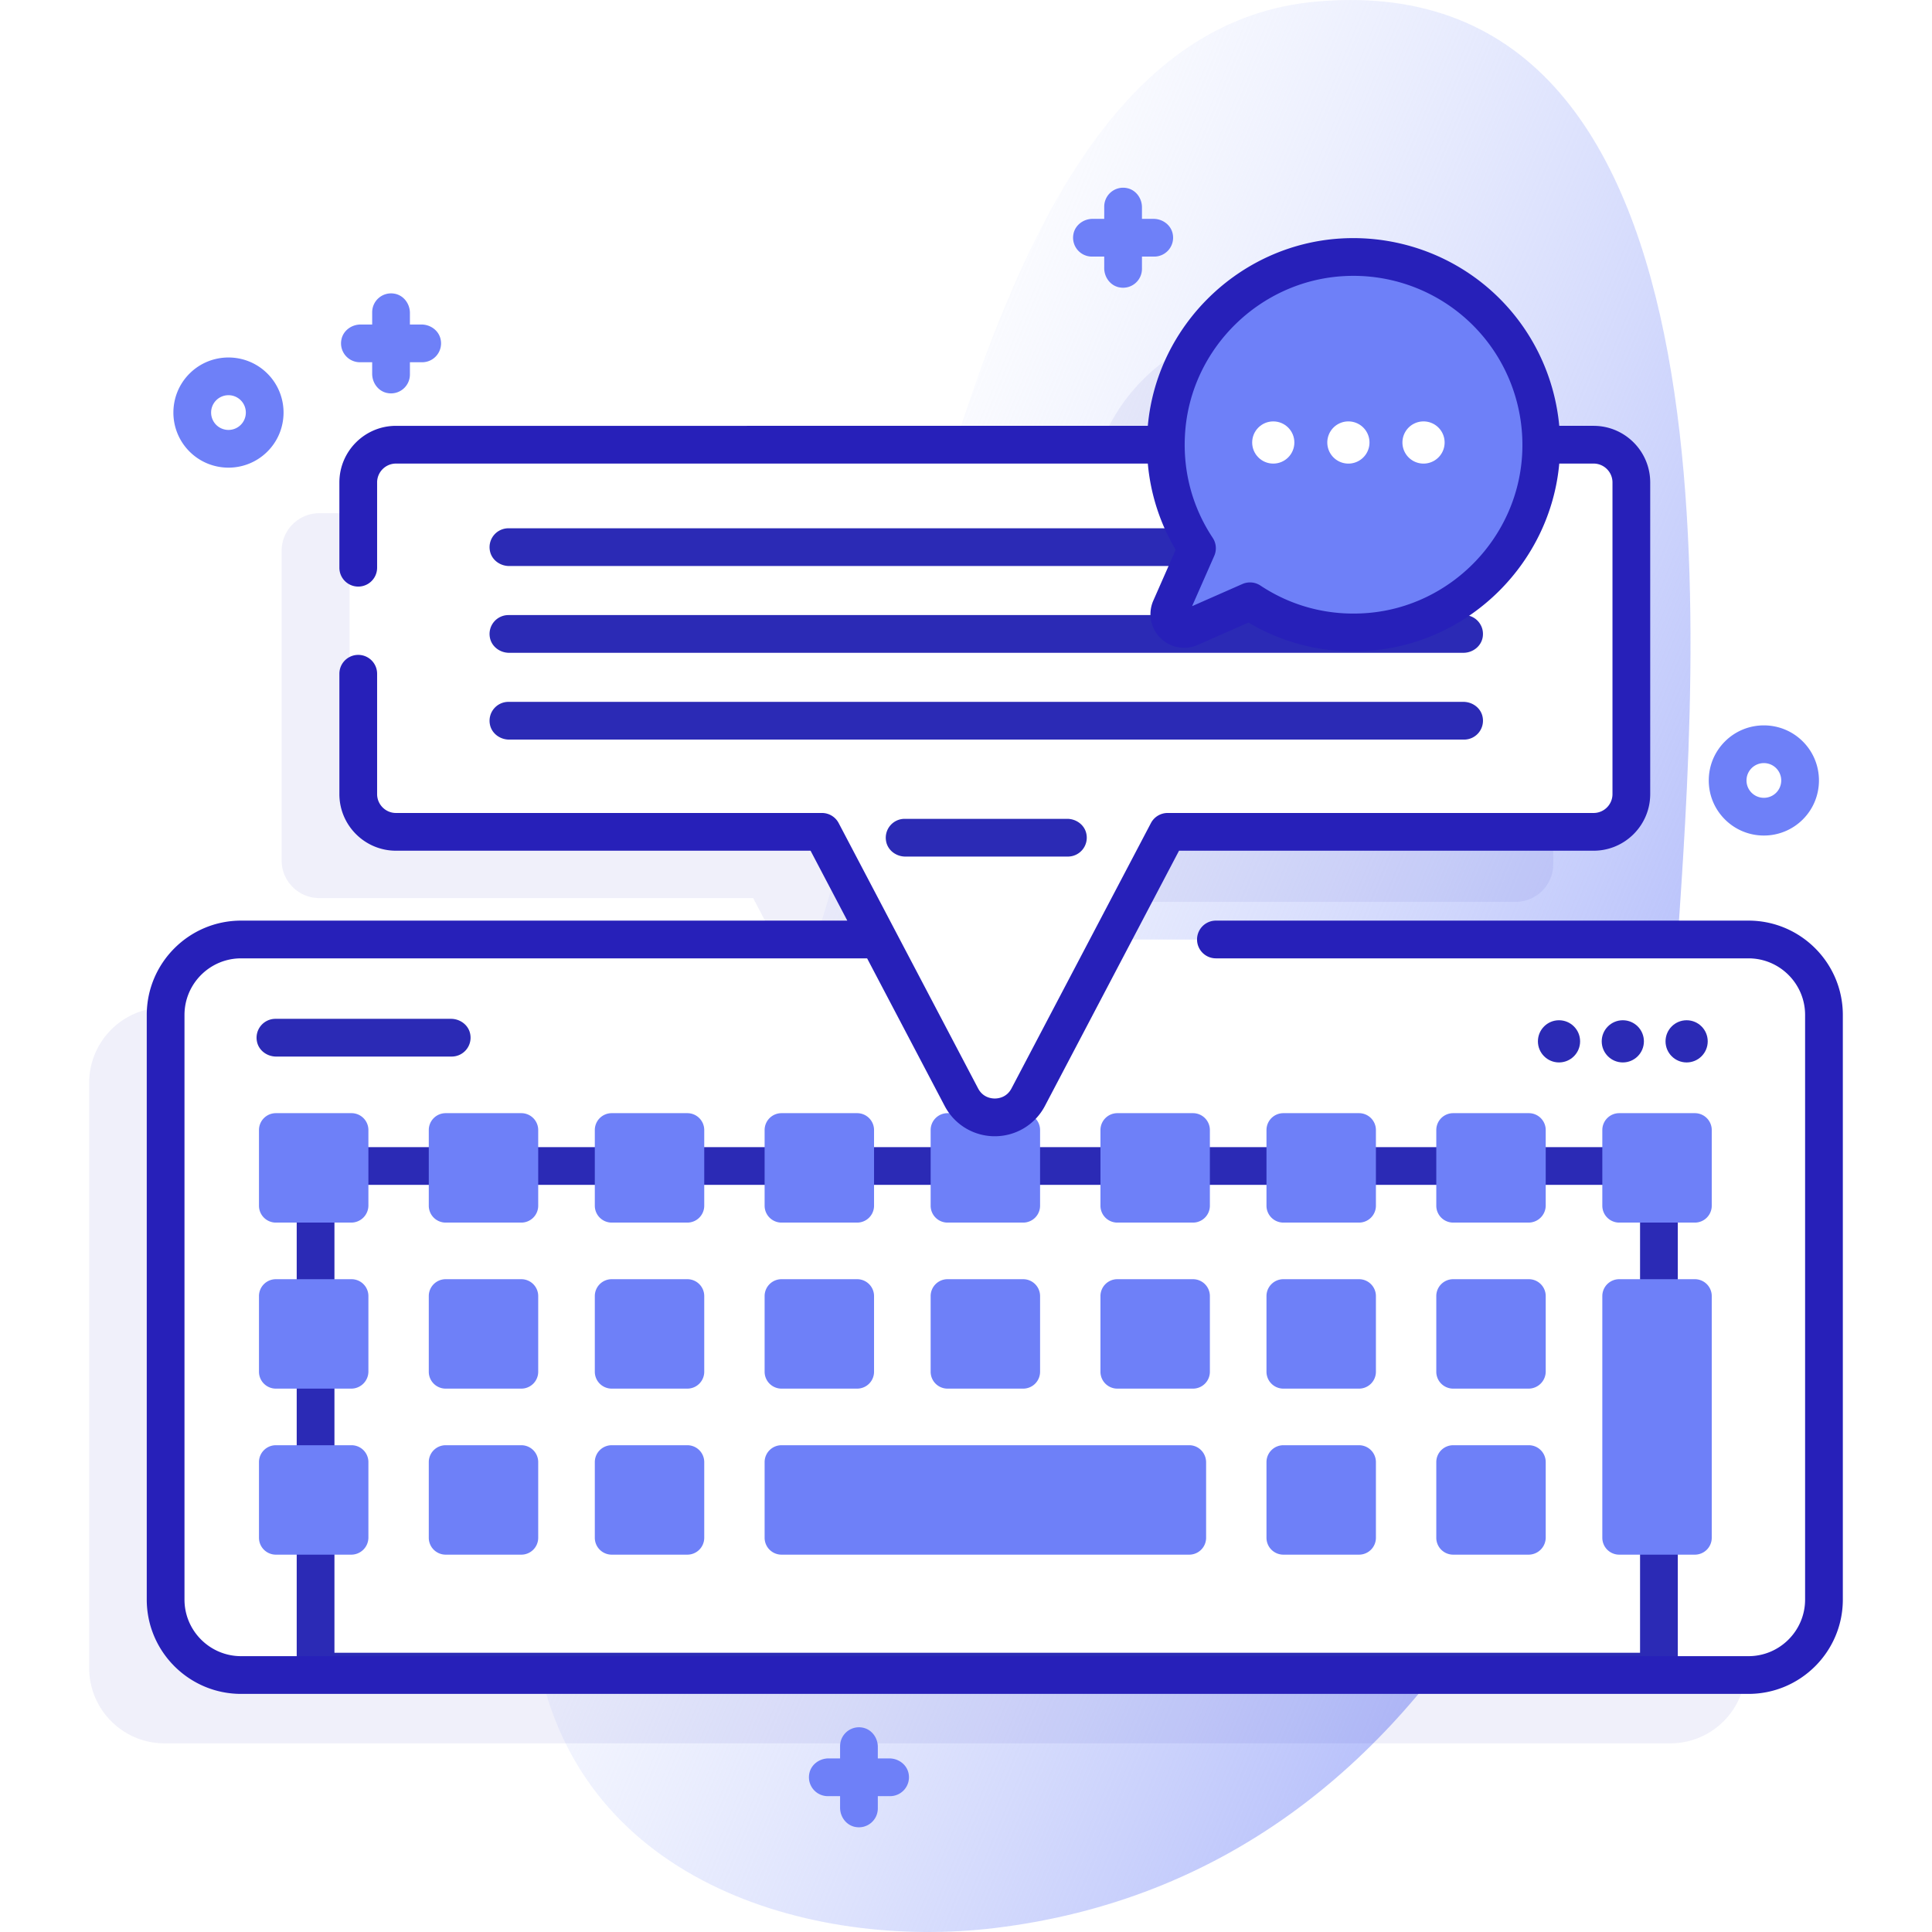 <svg xmlns="http://www.w3.org/2000/svg" version="1.1" xmlns:xlink="http://www.w3.org/1999/xlink" width="512" height="512" x="0" y="0" viewBox="0 0 512 512" style="enable-background:new 0 0 512 512" xml:space="preserve" class=""><defs><linearGradient id="a" x1="742.416" x2="992.416" y1="-12115.053" y2="-12219.053" gradientTransform="matrix(1 0 0 -1 -561.6 -11906.989)" gradientUnits="userSpaceOnUse"><stop offset="0" stop-color="#d2dbfc" stop-opacity="0"></stop><stop offset="1" stop-color="#b8c1fb"></stop></linearGradient></defs><g><linearGradient id="a" x1="742.416" x2="992.416" y1="-12115.053" y2="-12219.053" gradientTransform="matrix(1 0 0 -1 -561.6 -11906.989)" gradientUnits="userSpaceOnUse"><stop offset="0" stop-color="#d2dbfc" stop-opacity="0"></stop><stop offset="1" stop-color="#b8c1fb"></stop></linearGradient><path fill="url(&quot;#a&quot;)" d="M348.738.425C252.92 9.077 243.647 192.854 202.322 287.012c-20.478 46.658-68.772 94.794-60.258 149.782 9.605 62.035 72.897 80.075 121.683 74.14 120.723-14.685 172.899-141.053 180.797-260.801 4.869-73.829 20.3-260.192-95.806-249.708z" opacity="1" data-original="url(#a)" class=""></path><path fill="#2B2AB5" d="M442.652 267H274.321l14.713-28h112.597c5.523 0 10-4.477 10-10v-83c0-5.523-4.477-10-10-10h-13.846c-.004-29.761-25.896-53.444-56.282-49.513-20.146 2.606-36.817 17.484-41.616 37.223a51.932 51.932 0 0 0-1.48 12.291H84.631c-5.523 0-10 4.477-10 10v82c0 5.523 4.477 10 10 10h114.958l15.238 29H43.609c-11.034 0-19.978 8.945-19.978 19.978v155.044c0 11.034 8.945 19.978 19.978 19.978h399.044c11.034 0 19.978-8.945 19.978-19.978V286.978c0-11.033-8.945-19.978-19.979-19.978z" opacity="1" data-original="#2b2ab511" class="" fill-opacity="0.067"></path><path fill="#FFFFFF" d="M480.631 269v155c0 11.046-8.954 20-20 20h-399c-11.046 0-20-8.954-20-20V269c0-11.046 8.954-20 20-20h399c11.045 0 20 8.954 20 20z" opacity="1" data-original="#ffffff" class=""></path><path fill="#2B2AB5" d="M119.702 280H73.183c-2.403 0-4.612-1.609-5.084-3.965A5.006 5.006 0 0 1 72.995 270h46.518c2.403 0 4.612 1.609 5.085 3.965a5.006 5.006 0 0 1-4.896 6.035zM444.631 448h-366V304h366zm-356-10h346V314h-346z" opacity="1" data-original="#2b2ab5" class=""></path><g fill="#6E80F8"><path d="M93.082 324H73.107a4.476 4.476 0 0 1-4.476-4.476v-20.048A4.476 4.476 0 0 1 73.107 295h20.048a4.476 4.476 0 0 1 4.476 4.476v19.976A4.547 4.547 0 0 1 93.082 324zM138.155 324h-20.048a4.476 4.476 0 0 1-4.476-4.476v-20.048a4.476 4.476 0 0 1 4.476-4.476h20.048a4.476 4.476 0 0 1 4.476 4.476v20.048a4.476 4.476 0 0 1-4.476 4.476zM182.155 324h-20.048a4.476 4.476 0 0 1-4.476-4.476v-20.048a4.476 4.476 0 0 1 4.476-4.476h20.048a4.476 4.476 0 0 1 4.476 4.476v20.048a4.476 4.476 0 0 1-4.476 4.476zM227.155 324h-20.048a4.476 4.476 0 0 1-4.476-4.476v-20.048a4.476 4.476 0 0 1 4.476-4.476h20.048a4.476 4.476 0 0 1 4.476 4.476v20.048a4.476 4.476 0 0 1-4.476 4.476zM271.155 324h-20.048a4.476 4.476 0 0 1-4.476-4.476v-20.048a4.476 4.476 0 0 1 4.476-4.476h20.048a4.476 4.476 0 0 1 4.476 4.476v20.048a4.476 4.476 0 0 1-4.476 4.476zM316.155 324h-20.048a4.476 4.476 0 0 1-4.476-4.476v-20.048a4.476 4.476 0 0 1 4.476-4.476h20.048a4.476 4.476 0 0 1 4.476 4.476v20.048a4.476 4.476 0 0 1-4.476 4.476zM360.155 324h-20.048a4.476 4.476 0 0 1-4.476-4.476v-20.048a4.476 4.476 0 0 1 4.476-4.476h20.048a4.476 4.476 0 0 1 4.476 4.476v20.048a4.476 4.476 0 0 1-4.476 4.476zM405.083 324h-19.976a4.476 4.476 0 0 1-4.476-4.476v-20.048a4.476 4.476 0 0 1 4.476-4.476h20.048a4.476 4.476 0 0 1 4.476 4.476v19.976a4.547 4.547 0 0 1-4.548 4.548zM449.155 324h-20.048a4.476 4.476 0 0 1-4.476-4.476v-20.048a4.476 4.476 0 0 1 4.476-4.476h20.048a4.476 4.476 0 0 1 4.476 4.476v20.048a4.476 4.476 0 0 1-4.476 4.476zM93.082 368H73.107a4.476 4.476 0 0 1-4.476-4.476v-20.048A4.476 4.476 0 0 1 73.107 339h20.048a4.476 4.476 0 0 1 4.476 4.476v19.976A4.548 4.548 0 0 1 93.082 368zM138.155 368h-20.048a4.476 4.476 0 0 1-4.476-4.476v-20.048a4.476 4.476 0 0 1 4.476-4.476h20.048a4.476 4.476 0 0 1 4.476 4.476v20.048a4.476 4.476 0 0 1-4.476 4.476zM182.155 368h-20.048a4.476 4.476 0 0 1-4.476-4.476v-20.048a4.476 4.476 0 0 1 4.476-4.476h20.048a4.476 4.476 0 0 1 4.476 4.476v20.048a4.476 4.476 0 0 1-4.476 4.476zM227.155 368h-20.048a4.476 4.476 0 0 1-4.476-4.476v-20.048a4.476 4.476 0 0 1 4.476-4.476h20.048a4.476 4.476 0 0 1 4.476 4.476v20.048a4.476 4.476 0 0 1-4.476 4.476zM271.155 368h-20.048a4.476 4.476 0 0 1-4.476-4.476v-20.048a4.476 4.476 0 0 1 4.476-4.476h20.048a4.476 4.476 0 0 1 4.476 4.476v20.048a4.476 4.476 0 0 1-4.476 4.476zM316.155 368h-20.048a4.476 4.476 0 0 1-4.476-4.476v-20.048a4.476 4.476 0 0 1 4.476-4.476h20.048a4.476 4.476 0 0 1 4.476 4.476v20.048a4.476 4.476 0 0 1-4.476 4.476zM360.155 368h-20.048a4.476 4.476 0 0 1-4.476-4.476v-20.048a4.476 4.476 0 0 1 4.476-4.476h20.048a4.476 4.476 0 0 1 4.476 4.476v20.048a4.476 4.476 0 0 1-4.476 4.476zM405.083 368h-19.976a4.476 4.476 0 0 1-4.476-4.476v-20.048a4.476 4.476 0 0 1 4.476-4.476h20.048a4.476 4.476 0 0 1 4.476 4.476v19.976a4.548 4.548 0 0 1-4.548 4.548zM93.082 412H73.107a4.476 4.476 0 0 1-4.476-4.476v-20.048A4.476 4.476 0 0 1 73.107 383h20.048a4.476 4.476 0 0 1 4.476 4.476v19.976A4.547 4.547 0 0 1 93.082 412zM138.155 412h-20.048a4.476 4.476 0 0 1-4.476-4.476v-20.048a4.476 4.476 0 0 1 4.476-4.476h20.048a4.476 4.476 0 0 1 4.476 4.476v20.048a4.476 4.476 0 0 1-4.476 4.476zM182.155 412h-20.048a4.476 4.476 0 0 1-4.476-4.476v-20.048a4.476 4.476 0 0 1 4.476-4.476h20.048a4.476 4.476 0 0 1 4.476 4.476v20.048a4.476 4.476 0 0 1-4.476 4.476zM315.173 383H207.107a4.476 4.476 0 0 0-4.476 4.476v20.048a4.476 4.476 0 0 0 4.476 4.476h108.048a4.476 4.476 0 0 0 4.476-4.476v-19.976c.001-2.512-1.996-4.548-4.458-4.548zM360.155 412h-20.048a4.476 4.476 0 0 1-4.476-4.476v-20.048a4.476 4.476 0 0 1 4.476-4.476h20.048a4.476 4.476 0 0 1 4.476 4.476v20.048a4.476 4.476 0 0 1-4.476 4.476zM405.083 412h-19.976a4.476 4.476 0 0 1-4.476-4.476v-20.048a4.476 4.476 0 0 1 4.476-4.476h20.048a4.476 4.476 0 0 1 4.476 4.476v19.976a4.547 4.547 0 0 1-4.548 4.548zM449.155 339h-20.048a4.476 4.476 0 0 0-4.476 4.476v64.048a4.476 4.476 0 0 0 4.476 4.476h20.048a4.476 4.476 0 0 0 4.476-4.476v-64.048a4.476 4.476 0 0 0-4.476-4.476z" fill="#6E80F8" opacity="1" data-original="#6e80f8" class=""></path></g><circle cx="446.974" cy="275.967" r="5.59" fill="#2B2AB5" opacity="1" data-original="#2b2ab5" class=""></circle><circle cx="430.062" cy="275.967" r="5.59" fill="#2B2AB5" opacity="1" data-original="#2b2ab5" class=""></circle><circle cx="413.153" cy="275.967" r="5.59" fill="#2B2AB5" opacity="1" data-original="#2b2ab5" class=""></circle><path fill="#FFFFFF" d="M429.631 128v83c0 5.523-4.477 10-10 10H306.879l-36.908 70.594c-3.736 7.158-13.944 7.158-17.68 0L215.382 221H102.631c-5.523 0-10-4.477-10-10v-83c0-5.523 4.477-10 10-10h317c5.522 0 10 4.477 10 10z" opacity="1" data-original="#ffffff" class=""></path><path fill="#2B2AB5" d="M388.002 150H134.929c-2.403 0-4.612-1.609-5.084-3.965a5.006 5.006 0 0 1 4.896-6.035h253.072c2.403 0 4.612 1.609 5.085 3.965a5.006 5.006 0 0 1-4.896 6.035zM387.813 173h-252.89c-2.402 0-4.603-1.607-5.078-3.962A5.007 5.007 0 0 1 134.74 163H388c1.93 0 3.6 1.09 4.43 2.69.481.896.674 1.961.516 3.064-.358 2.484-2.623 4.246-5.133 4.246zM388.002 196H134.929c-2.403 0-4.612-1.609-5.084-3.965a5.006 5.006 0 0 1 4.896-6.035h253.072c2.403 0 4.612 1.609 5.085 3.965a5.006 5.006 0 0 1-4.896 6.035zM283.002 227h-43.073c-2.403 0-4.612-1.609-5.084-3.965a5.006 5.006 0 0 1 4.896-6.035h43.072c2.403 0 4.612 1.609 5.085 3.965a5.006 5.006 0 0 1-4.896 6.035z" opacity="1" data-original="#2b2ab5" class=""></path><path fill="#6E80F8" d="M406.094 121.128c1.925-30.06-22.862-54.848-52.922-52.922-24.34 1.559-44.226 21.004-46.29 45.306-1.001 11.788 2.122 22.803 8.072 31.781l-6.986 15.866c-1.443 3.277 1.896 6.615 5.173 5.173l15.866-6.986c8.978 5.95 19.993 9.073 31.781 8.072 24.302-2.064 43.747-21.95 45.306-46.29z" opacity="1" data-original="#6e80f8" class=""></path><circle cx="337.429" cy="117.267" r="5.59" fill="#FFFFFF" opacity="1" data-original="#ffffff" class=""></circle><path fill="#FFFFFF" d="M357.338 111.677a5.59 5.59 0 1 1 0 11.18 5.59 5.59 0 0 1 0-11.18zM377.249 111.677a5.59 5.59 0 1 1 0 11.18 5.59 5.59 0 0 1 0-11.18z" opacity="1" data-original="#ffffff" class=""></path><path fill="#6E80F8" d="M60.548 123.931c-3.74 0-7.479-1.423-10.326-4.27-5.693-5.693-5.694-14.958-.001-20.652 5.695-5.694 14.959-5.692 20.652 0 5.693 5.694 5.693 14.959 0 20.651a14.555 14.555 0 0 1-10.325 4.271zm0-19.198a4.588 4.588 0 0 0-3.255 1.347 4.61 4.61 0 0 0 0 6.51 4.61 4.61 0 0 0 6.509 0 4.61 4.61 0 0 0 0-6.511 4.587 4.587 0 0 0-3.254-1.346zM467.445 221.425a14.56 14.56 0 0 1-10.326-4.271c-2.758-2.758-4.277-6.425-4.277-10.325s1.519-7.567 4.278-10.326c5.693-5.692 14.957-5.693 20.651.001 5.693 5.693 5.693 14.957 0 20.65a14.56 14.56 0 0 1-10.326 4.271zm0-19.196a4.587 4.587 0 0 0-3.254 1.346c-.87.87-1.349 2.025-1.349 3.255s.479 2.385 1.348 3.254a4.609 4.609 0 0 0 6.509.001 4.61 4.61 0 0 0 0-6.51 4.589 4.589 0 0 0-3.254-1.346zM111.693 86h-3.062v-3.062c0-2.403-1.609-4.612-3.965-5.084a5.006 5.006 0 0 0-6.035 4.896V86h-3.062c-2.404 0-4.614 1.61-5.085 3.968A5.005 5.005 0 0 0 95.381 96h3.25v3.062c0 2.403 1.609 4.612 3.965 5.084a5.006 5.006 0 0 0 6.035-4.896V96h3.25a5.006 5.006 0 0 0 4.897-6.032c-.472-2.358-2.682-3.968-5.085-3.968zM235.693 466h-3.062v-3.062c0-2.403-1.609-4.612-3.965-5.084a5.006 5.006 0 0 0-6.035 4.896V466h-3.062c-2.404 0-4.614 1.61-5.085 3.968a5.006 5.006 0 0 0 4.897 6.032h3.25v3.062c0 2.403 1.609 4.612 3.965 5.084a5.006 5.006 0 0 0 6.035-4.896V476h3.25a5.006 5.006 0 0 0 4.897-6.032c-.472-2.358-2.682-3.968-5.085-3.968zM305.693 58h-3.062v-3.062c0-2.403-1.609-4.612-3.965-5.084a5.006 5.006 0 0 0-6.035 4.896V58h-3.062c-2.404 0-4.613 1.611-5.085 3.968A5.005 5.005 0 0 0 289.381 68h3.25v3.062c0 2.403 1.609 4.612 3.965 5.084a5.006 5.006 0 0 0 6.035-4.896V68h3.25a5.006 5.006 0 0 0 4.897-6.032c-.472-2.358-2.682-3.968-5.085-3.968z" opacity="1" data-original="#6e80f8" class=""></path><path fill="#2720B9" d="M463.37 243.973H322.23a5 5 0 1 0 0 10h141.14c8.271 0 15 6.729 15 15V423.9c0 8.271-6.729 15-15 15H63.891c-8.271 0-15-6.729-15-15V268.973c0-8.271 6.729-15 15-15h165.904l20.557 39.122c2.601 4.948 7.688 8.022 13.279 8.022s10.678-3.074 13.279-8.022l35.545-67.647h109.868c8.271 0 15-6.729 15-15v-82.596c0-8.271-6.729-15-15-15h-9.106c-1.172-12.667-6.704-24.625-15.795-33.715-11.127-11.127-26.55-16.927-42.31-15.921-26.7 1.71-48.548 23.029-50.926 49.636H104.939c-8.271 0-15 6.729-15 15v22.599a5 5 0 1 0 10 0v-22.599c0-2.757 2.243-5 5-5h199.246a54.007 54.007 0 0 0 7.385 22.852l-5.918 13.44a8.866 8.866 0 0 0 1.856 9.906 8.867 8.867 0 0 0 9.908 1.858l13.441-5.919c8.46 5.021 17.946 7.616 27.798 7.616 1.597 0 3.203-.068 4.815-.205 26.247-2.229 47.389-23.413 49.751-49.549h9.102c2.757 0 5 2.243 5 5v82.596c0 2.757-2.243 5-5 5H309.434a5 5 0 0 0-4.426 2.674l-36.951 70.321c-1.269 2.414-3.518 2.675-4.426 2.675s-3.158-.261-4.426-2.675l-36.951-70.321a5 5 0 0 0-4.426-2.674H104.939c-2.757 0-5-2.243-5-5V178.55a5 5 0 1 0-10 0v31.897c0 8.271 6.729 15 15 15h109.868l9.734 18.525H63.891c-13.785 0-25 11.215-25 25V423.9c0 13.785 11.215 25 25 25H463.37c13.785 0 25-11.215 25-25V268.973c0-13.785-11.215-25-25-25zm-60.007-123.164c-1.401 21.878-18.916 39.774-40.74 41.627-10.234.869-20.119-1.641-28.596-7.258a5 5 0 0 0-4.777-.408l-13.332 5.871 5.871-13.333a5 5 0 0 0-.408-4.776c-5.617-8.476-8.126-18.364-7.258-28.597 1.853-21.824 19.749-39.338 41.627-40.738a44.818 44.818 0 0 1 34.6 13.012c9.097 9.094 13.839 21.706 13.013 34.6z" opacity="1" data-original="#2720b9" class=""></path></g></svg>